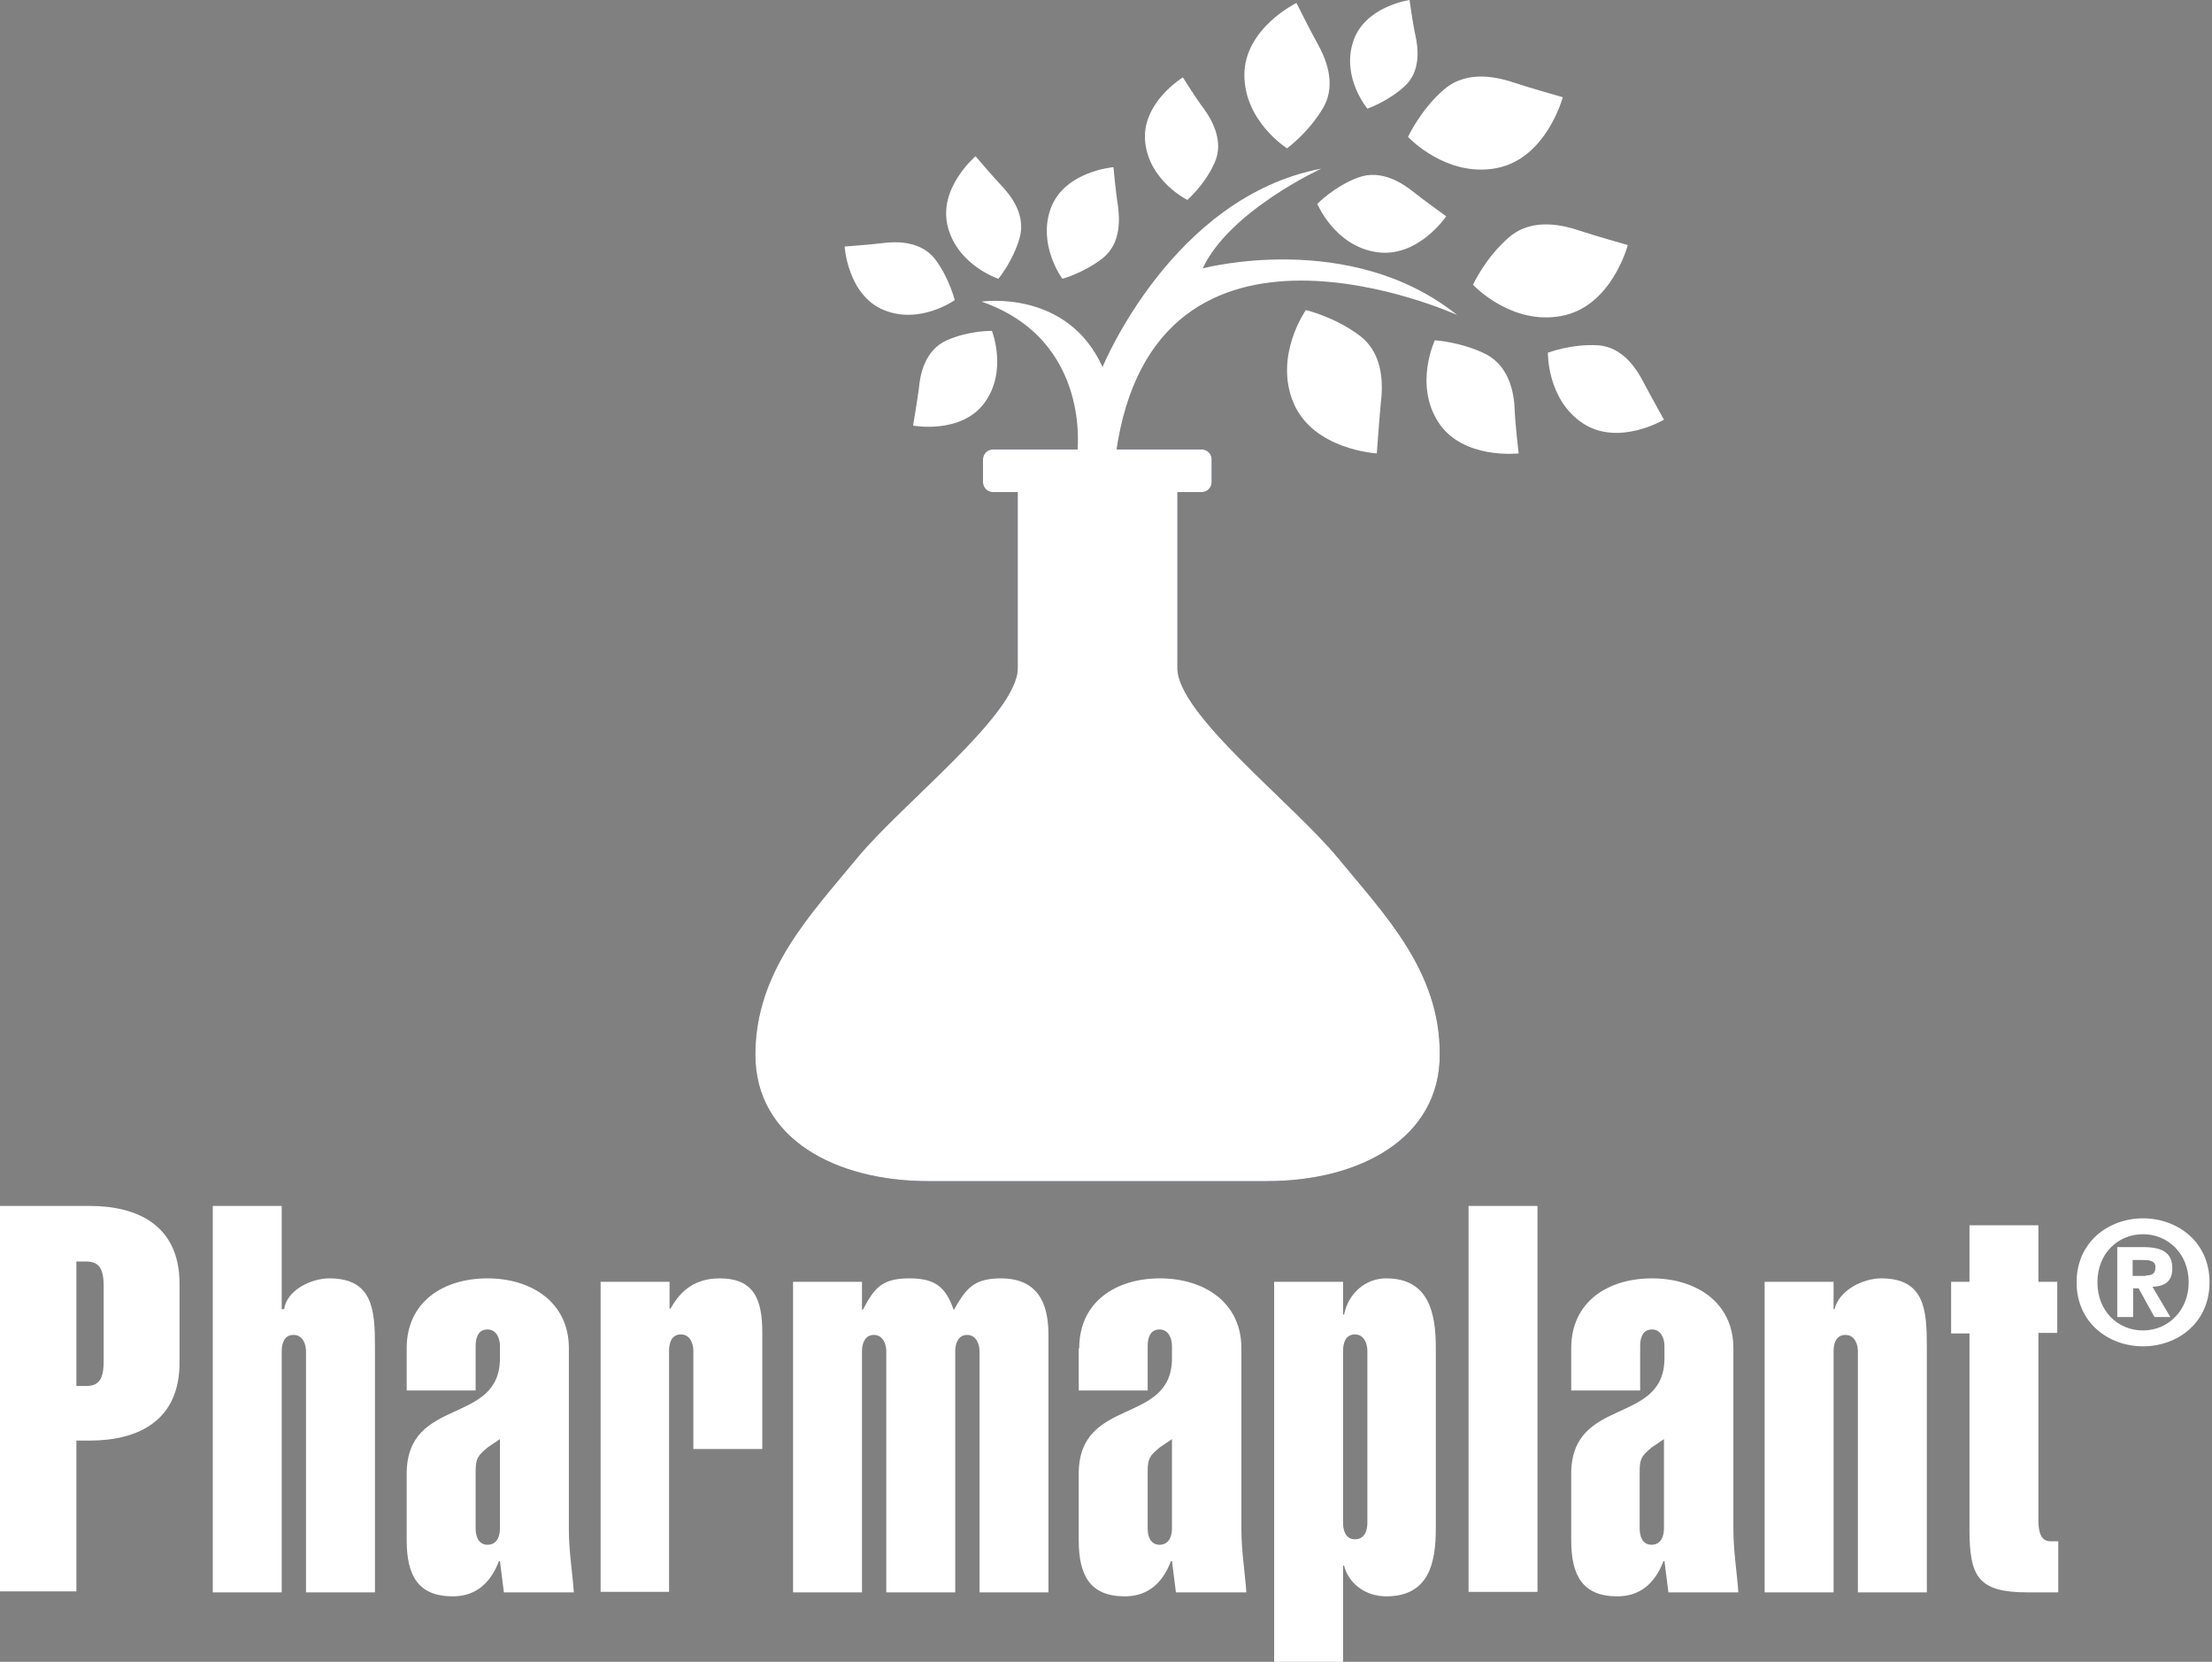 <svg width="446" height="335" viewBox="0 0 446 335" fill="none" xmlns="http://www.w3.org/2000/svg">
<rect x="0" y="0" width="446" height="335" fill="#808080" stroke="none"/>
<path fill-rule="evenodd" clip-rule="evenodd" d="M269.9 173.1C260.8 162 237.4 144 237.4 134.7V99.2H242.3C243.4 99.2 244.3 98.3 244.3 97.2V92.6C244.3 91.5 243.4 90.6 242.3 90.6H200.2C199.1 90.6 198.2 91.5 198.2 92.6V97.2C198.2 98.3 199.1 99.2 200.2 99.2H205.2V134.7C205.2 144 181.8 162 172.7 173.1C163.6 184.2 152.3 195.7 152.3 212.6C152.3 229.5 168.4 238.1 187.2 238.1H255.4C274.3 238.1 290.3 229.4 290.3 212.6C290.4 195.7 279 184.2 269.9 173.1Z" fill="#2A337B"/>
<path d="M242.5 54.1C247.9 42.5 266.4 34 266.4 34C236.3 39.7 222.3 74 222.3 74C215.2 58.2 197.9 60.8 197.9 60.8C220.3 68.6 217.2 91.4 217.2 91.4H225C232.8 35.7 293.8 63.5 293.8 63.5C272.2 46.2 242.5 54.1 242.5 54.1Z" fill="white"/>
<path fill-rule="evenodd" clip-rule="evenodd" d="M328.201 49.4C328.201 49.4 321.5 47.5 318.5 46.5C315.5 45.5 309.101 43.7 304.301 47.8C299.501 51.9 297 57.4 297 57.4C297 57.4 304.601 65.6 314.801 63.7C325.001 61.8 328.201 49.4 328.201 49.4Z" fill="white"/>
<path fill-rule="evenodd" clip-rule="evenodd" d="M301.7 33.9C311.8 32 315.1 19.6 315.1 19.6C315.1 19.6 308.4 17.7 305.4 16.7C302.4 15.7 296 13.9 291.2 18C286.4 22.1 283.9 27.6 283.9 27.6C283.9 27.6 291.5 35.8 301.7 33.9Z" fill="white"/>
<path fill-rule="evenodd" clip-rule="evenodd" d="M299.6 71.4C294.6 68.9 289.3 68.6 289.3 68.6C289.3 68.6 285.1 77.5 290 85.1C294.9 92.7 306.2 91.4 306.2 91.4C306.2 91.4 305.5 85.4 305.4 82.6C305.3 79.8 304.6 74 299.6 71.4Z" fill="white"/>
<path fill-rule="evenodd" clip-rule="evenodd" d="M283.2 17.4C286.6 14.3 285.9 9.5 285.4 7.2C284.9 5 284.2 0 284.2 0C284.2 0 275 1.3 272.8 8.5C270.5 15.7 275.7 21.9 275.7 21.9C275.7 21.9 279.8 20.5 283.2 17.4Z" fill="white"/>
<path fill-rule="evenodd" clip-rule="evenodd" d="M266.8 21.7C269.7 16.7 267 11.2 265.6 8.7C264.2 6.2 261.4 0.6 261.4 0.6C261.4 0.6 250.9 5.7 250.9 15.1C250.9 24.5 259.5 29.9 259.5 29.9C259.5 29.9 263.9 26.7 266.8 21.7Z" fill="white"/>
<path fill-rule="evenodd" clip-rule="evenodd" d="M238.5 15.6C238.5 15.6 230.1 20.7 230.9 28.6C231.7 36.5 239.4 40.3 239.4 40.3C239.4 40.3 242.9 37.3 244.9 32.8C246.9 28.4 244.2 24 242.8 22C241.3 20.1 238.5 15.6 238.5 15.6Z" fill="white"/>
<path fill-rule="evenodd" clip-rule="evenodd" d="M224.5 33.7C224.5 33.7 214.7 34.5 211.9 41.9C209.1 49.3 214.2 56.2 214.2 56.2C214.2 56.2 218.6 55 222.4 52C226.2 48.9 225.7 43.8 225.4 41.4C225 39.1 224.5 33.7 224.5 33.7Z" fill="white"/>
<path fill-rule="evenodd" clip-rule="evenodd" d="M188.5 52.2C185.5 48.4 180.4 48.7 178 49C175.6 49.3 170.3 49.7 170.3 49.7C170.3 49.7 170.9 59.5 178.2 62.5C185.5 65.5 192.5 60.5 192.5 60.5C192.5 60.5 191.4 56 188.5 52.2Z" fill="white"/>
<path fill-rule="evenodd" clip-rule="evenodd" d="M190.9 68.6C186.4 70.6 185.5 75.7 185.3 78.1C185 80.5 184.1 85.8 184.1 85.8C184.1 85.8 193.8 87.6 198.5 81.2C203.2 74.8 200 66.7 200 66.7C200 66.7 195.4 66.6 190.9 68.6Z" fill="white"/>
<path fill-rule="evenodd" clip-rule="evenodd" d="M196.7 31.5C196.7 31.5 189.1 37.9 191.1 45.7C193.1 53.5 201.3 56.2 201.3 56.2C201.3 56.2 204.3 52.6 205.6 47.9C206.9 43.1 203.6 39.2 201.9 37.4C200.2 35.6 196.7 31.5 196.7 31.5Z" fill="white"/>
<path fill-rule="evenodd" clip-rule="evenodd" d="M291.6 43.6C291.6 43.6 287 40.3 285 38.7C283 37.1 278.6 34 273.8 35.8C269 37.6 265.6 41.1 265.6 41.1C265.6 41.1 269.1 49.5 277.4 50.8C285.8 52.2 291.6 43.6 291.6 43.6Z" fill="white"/>
<path fill-rule="evenodd" clip-rule="evenodd" d="M331.4 77.1C330.2 74.8 327.4 69.9 322.1 69.6C316.8 69.3 312.1 71.1 312.1 71.1C312.1 71.1 311.9 80.5 319.1 85.3C326.3 90.1 335.5 84.6 335.5 84.6C335.5 84.6 332.6 79.4 331.4 77.1Z" fill="white"/>
<path fill-rule="evenodd" clip-rule="evenodd" d="M274.201 67.7C269.201 63.9 263.301 62.5 263.301 62.5C263.301 62.5 256.801 71.7 260.801 81.2C264.801 90.7 277.601 91.4 277.601 91.4C277.601 91.4 278.101 84.5 278.401 81.3C278.801 78.2 279.201 71.5 274.201 67.7Z" fill="white"/>
<path fill-rule="evenodd" clip-rule="evenodd" d="M269.9 173.1C260.8 162 237.4 144 237.4 134.7V99.2H242.3C243.4 99.2 244.3 98.3 244.3 97.2V92.6C244.3 91.5 243.4 90.6 242.3 90.6H200.2C199.1 90.6 198.2 91.5 198.2 92.6V97.2C198.2 98.3 199.1 99.2 200.2 99.2H205.2V134.7C205.2 144 181.8 162 172.7 173.1C163.6 184.2 152.3 195.7 152.3 212.6C152.3 229.5 168.4 238.1 187.2 238.1H255.4C274.3 238.1 290.3 229.4 290.3 212.6C290.4 195.7 279 184.2 269.9 173.1Z" fill="white"/>
<path d="M0 320.9V243.1H18.1C27.6 243.1 36.2 246.9 36.2 258.8V274.7C36.2 286.6 27.6 290.4 18.1 290.4H15.4V320.8H0V320.9ZM15.4 279.4H17.3C19.8 279.4 20.9 278.2 20.9 274.5V259.2C20.9 255.5 19.8 254.3 17.3 254.3H15.4V279.4Z" fill="white"/>
<path d="M42.9 320.9V243.1H56.8V263.9H57.3C57.8 260.1 62.7 257.7 66.4 257.7C75.2 257.7 75.6 264.1 75.6 271.4V321H61.7V272.4C61.7 270.9 61 269.1 59.2 269.1C57.3 269.1 56.8 270.8 56.8 272.4V321H42.9V320.9Z" fill="white"/>
<path d="M82 271.8C82 262.4 89.4 257.7 98.3 257.7C107 257.7 114.7 262.4 114.7 271.8V308.3C114.7 312.7 115.4 316.8 115.7 321H101.6L100.8 314.7H100.6C98.7 319.7 95.4 321.8 91.3 321.8C84.3 321.8 82 317.6 82 310.5V297.1C82 281.4 100.8 287.4 100.8 273.8V271.3C100.8 269.8 100.1 268 98.3 268C96.4 268 95.9 269.7 95.9 271.3V280.3H82V271.8ZM95.9 308.1C95.9 309.6 96.4 311.4 98.3 311.4C100.2 311.4 100.8 309.7 100.8 308.1V290.1L98.3 291.8C96.3 293.5 95.9 294 95.9 296.7V308.1Z" fill="white"/>
<path d="M135 263.8H135.2C137.3 260 140.3 257.7 145.1 257.7C152 257.7 153.7 261.9 153.7 268.6V292.1H139.8V272.3C139.8 270.8 139.1 269 137.3 269C135.4 269 134.9 270.7 134.9 272.3V320.9H121.1V258.4H135V263.8Z" fill="white"/>
<path d="M173.8 264H174C176.2 259.8 177.7 257.7 183.3 257.7C188.2 257.7 190.6 259.1 192.3 264.1C194.7 259.9 196.2 257.7 201.8 257.7C210.5 257.7 211.4 264.6 211.4 269.3V321H197.5V272.4C197.5 270.9 196.8 269.1 195 269.1C193.2 269.1 192.6 270.8 192.6 272.4V321H178.7V272.4C178.7 270.9 178 269.1 176.2 269.1C174.4 269.1 173.8 270.8 173.8 272.4V321H159.9V258.4H173.8V264Z" fill="white"/>
<path d="M217.6 271.8C217.6 262.4 225 257.7 233.9 257.7C242.6 257.7 250.3 262.4 250.3 271.8V308.3C250.3 312.7 251 316.8 251.3 321H237.1L236.3 314.7H236.1C234.2 319.7 230.9 321.8 226.8 321.8C219.8 321.8 217.5 317.6 217.5 310.5V297.1C217.5 281.4 236.3 287.4 236.3 273.8V271.3C236.3 269.8 235.6 268 233.8 268C231.9 268 231.4 269.7 231.4 271.3V280.3H217.5V271.8H217.6ZM231.4 308.1C231.4 309.6 231.9 311.4 233.8 311.4C235.7 311.4 236.3 309.7 236.3 308.1V290.1L233.8 291.8C231.8 293.5 231.4 294 231.4 296.7V308.1Z" fill="white"/>
<path d="M270.8 265H271C271.9 260.6 275.4 257.7 279.5 257.7C288.1 257.7 289.5 264.7 289.5 271.7V308.1C289.5 315.1 288.1 321.8 279.5 321.8C275.3 321.8 271.9 319.2 271 315.6H270.8V335H256.9V258.4H270.8V265ZM275.7 272.3C275.7 270.8 275 269 273.2 269C271.3 269 270.8 270.7 270.8 272.3V307C270.8 308.5 271.3 310.3 273.2 310.3C275.1 310.3 275.7 308.6 275.7 307V272.3Z" fill="white"/>
<path d="M296.1 320.9V243.1H310V320.9H296.1Z" fill="white"/>
<path d="M316.8 271.8C316.8 262.4 324.2 257.7 333.1 257.7C341.8 257.7 349.5 262.4 349.5 271.8V308.3C349.5 312.7 350.2 316.8 350.5 321H336.4L335.6 314.7H335.4C333.5 319.7 330.2 321.8 326.1 321.8C319.1 321.8 316.8 317.6 316.8 310.5V297.1C316.8 281.4 335.6 287.4 335.6 273.8V271.3C335.6 269.8 334.9 268 333.1 268C331.2 268 330.7 269.7 330.7 271.3V280.3H316.8V271.8ZM330.6 308.1C330.6 309.6 331.1 311.4 333 311.4C334.9 311.4 335.5 309.7 335.5 308.1V290.1L333 291.8C331 293.5 330.6 294 330.6 296.7V308.1Z" fill="white"/>
<path d="M369.7 263.9H369.9C370.8 260.1 375.6 257.7 379.3 257.7C388.1 257.7 388.5 264.1 388.5 271.4V321H374.6V272.4C374.6 270.9 373.9 269.1 372.1 269.1C370.2 269.1 369.7 270.8 369.7 272.4V321H355.8V258.4H369.7V263.9Z" fill="white"/>
<path d="M411 258.4H414.8V268.7H411V306.4C411 308.4 411.3 310.7 413.4 310.7H415V321H408.8C398.9 321 397.1 317.9 397.1 308.3V268.8H393.4V258.4H397.1V247H411V258.4Z" fill="white"/>
<path d="M418.7 258.5C418.7 250.3 425.2 245.6 432.1 245.6C439 245.6 445.5 250.3 445.5 258.5C445.5 266.7 439 271.4 432.1 271.4C425.2 271.4 418.7 266.7 418.7 258.5ZM432.1 248.8C427 248.8 422.9 252.7 422.9 258.5C422.9 264.3 427 268.2 432.1 268.2C437.1 268.2 441.3 264.2 441.3 258.5C441.3 252.7 437.1 248.8 432.1 248.8ZM430.1 265.5H426.9V251.4H432.1C435.8 251.4 438 252.4 438 255.7C438 258.3 436.5 259.3 434 259.4L437.6 265.5H434.4L431.2 259.7H430.1V265.5ZM432.7 257.1C433.9 257.1 434.6 256.8 434.6 255.4C434.6 254 433 254 432 254H430V257.2H432.7V257.1Z" fill="white"/>
</svg>
